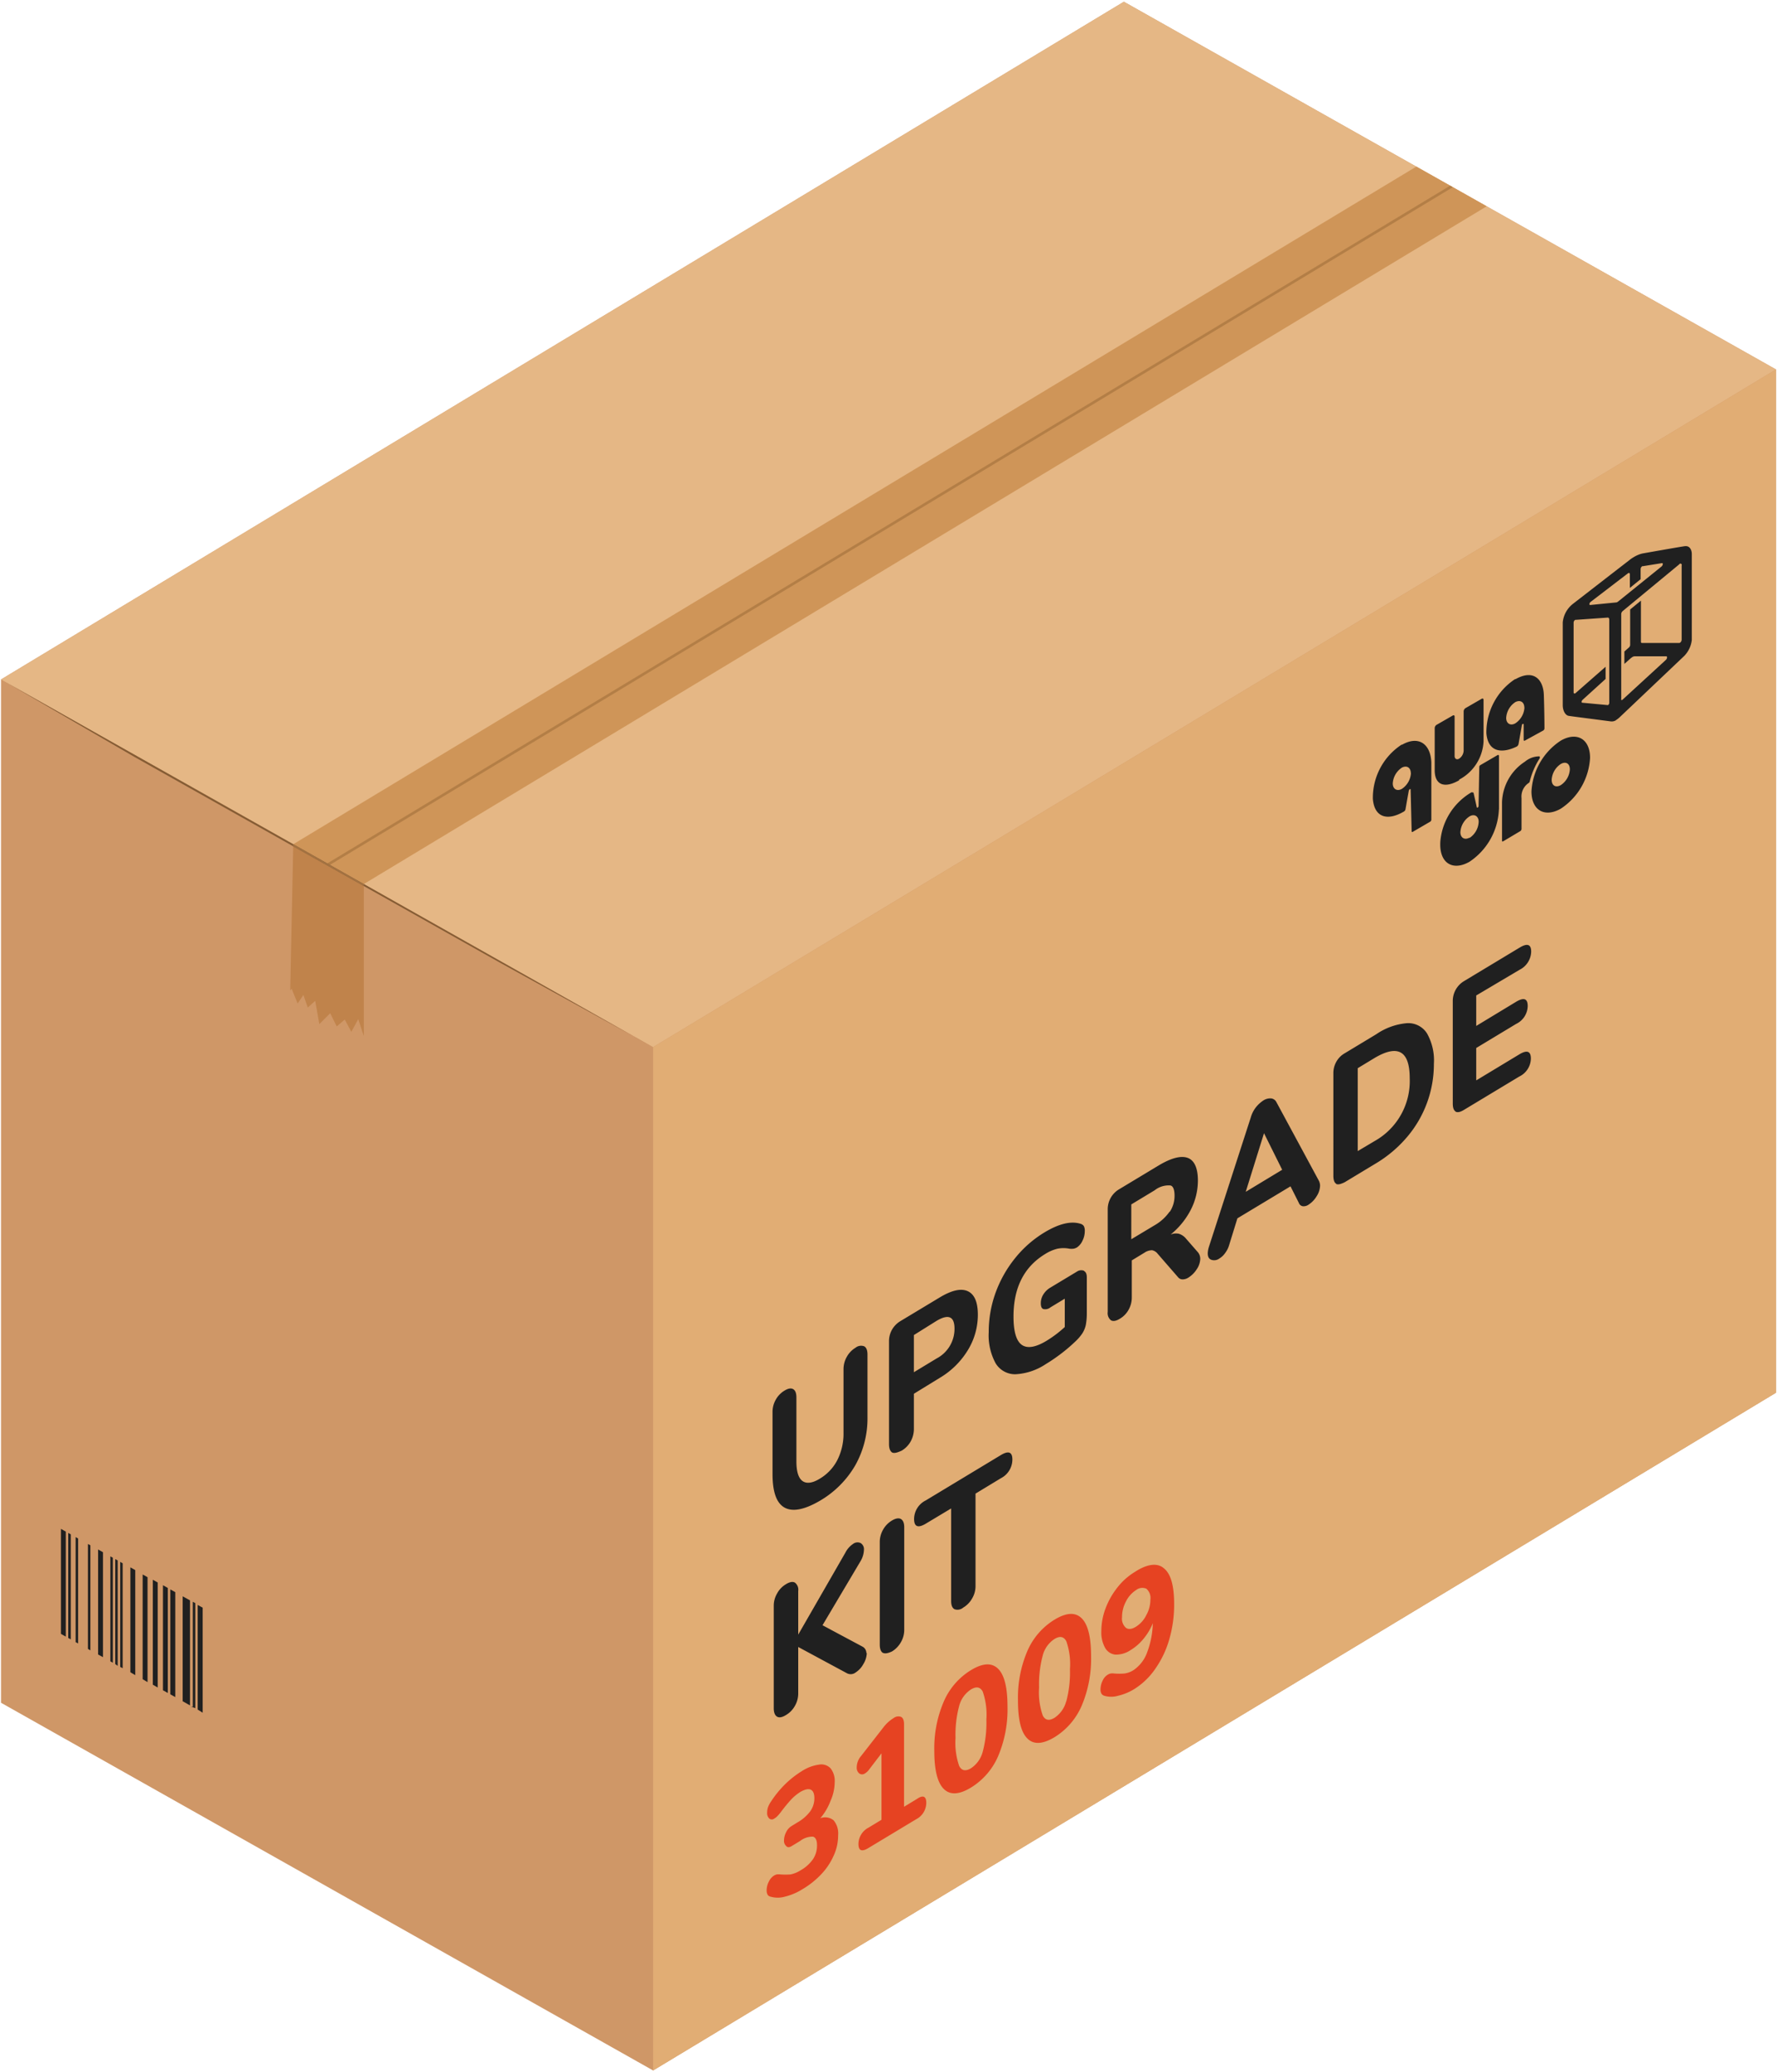 <svg id="e3414deb-6a5a-4d3d-9d77-18540306505e" data-name="Layer 1" xmlns="http://www.w3.org/2000/svg" width="175" height="204" viewBox="0 0 175 204"><defs><style>.e0d47717-f225-4931-923a-3cc119d35d47{fill:#cf9767;}.ec029120-e81c-4cda-83bc-f36a95666d5d{fill:#e5b785;}.bd590352-cc1f-4213-a1aa-55da922f4ca3{fill:#e1ad74;}.e23c3a5c-01f3-4b43-8f82-424c0049bf42{fill:#c0834b;}.a4657597-e86f-41c7-9f86-91712243e457{fill:#cf9558;}.a8abfaea-03ca-4e00-9f71-a758bfef6046{fill:#b37e46;}.ecb91576-36cf-4653-b1a5-dc53bb36e8a1{fill:#202020;}.f3ccb71e-4c40-489f-9ee0-2c1c99d25693{fill:#855c34;}.ef994660-1913-4ed1-a534-a8a810c52162{fill:#a37241;}.a9bc9c41-fa30-4bd7-987e-e8508aa79645{fill:#e64322;}</style></defs><title>upk-box</title><g id="a242641d-2b2c-4def-bf89-4f54bc4bffac" data-name="upk"><polygon class="e0d47717-f225-4931-923a-3cc119d35d47" points="110.68 0.17 0.1 66.89 0.1 167.63 64.32 203.83 174.9 137.11 174.9 36.37 110.68 0.17"/><polygon class="ec029120-e81c-4cda-83bc-f36a95666d5d" points="174.9 36.37 110.68 0.17 0.1 66.89 64.32 103.08 174.9 36.37"/><polygon class="bd590352-cc1f-4213-a1aa-55da922f4ca3" points="174.9 36.37 64.32 103.08 64.32 203.83 174.9 137.11 174.9 36.37"/><polygon class="e23c3a5c-01f3-4b43-8f82-424c0049bf42" points="35.83 87.03 28.88 83.11 28.58 97.51 28.72 97.33 29.31 98.79 29.88 97.95 30.31 99.19 31.04 98.53 31.45 100.82 32.52 99.75 33.16 101.05 33.95 100.37 34.6 101.58 35.28 100.33 35.83 102 35.83 87.03"/><polygon class="a4657597-e86f-41c7-9f86-91712243e457" points="35.83 87.03 146.41 20.31 139.48 16.4 28.88 83.11 35.83 87.03"/><polygon class="a8abfaea-03ca-4e00-9f71-a758bfef6046" points="32.48 85.15 32.23 85 142.81 18.28 143.07 18.43 32.48 85.15"/><path class="ecb91576-36cf-4653-b1a5-dc53bb36e8a1" d="M159.15,70.9a.8.8,0,0,1-.5.12l-.7-.09c-1.12-.15-3.2-.41-3.48-.46s-.57-.45-.57-1.06V61.27a2.64,2.64,0,0,1,1-1.82l3.69-2.86,1.85-1.43a3.38,3.38,0,0,1,.48-.33,2.92,2.92,0,0,1,.82-.34c.34-.06,3.66-.65,4.18-.72s.69.42.69.77V63a2.69,2.69,0,0,1-.74,1.57l-5.54,5.26-.75.71a2.42,2.42,0,0,1-.45.36Zm6.22-15.34,0,0-5.58,4.61a.41.41,0,0,0-.13.28V68.8a.11.11,0,0,0,0,.1.11.11,0,0,0,.11,0l0,0,4.28-3.93a.35.35,0,0,0,.12-.23c0-.08,0-.13-.09-.13H161a.47.47,0,0,0-.24.07l-.14.1-.65.58V64.14l.45-.4a.37.37,0,0,0,.12-.25V60l1.06-.87v4c0,.1,0,.17.13.17l3.63,0a.21.21,0,0,0,.14-.07.38.38,0,0,0,.11-.26V55.67A.12.12,0,0,0,165.37,55.56ZM155.85,68.9a.32.32,0,0,0-.09.17c0,.06,0,.11.06.11l2.47.23a.1.1,0,0,0,.07,0,.26.26,0,0,0,.12-.21V61c0-.13-.06-.21-.16-.2l-3.13.22-.06,0a.34.34,0,0,0-.16.27v6.88a.11.11,0,0,0,.05.1s.06,0,.1,0l0,0,3-2.63v1.2Zm4.5-12.48,0,0-3.71,2.84a.29.29,0,0,0-.11.19c0,.07,0,.11.08.11l2.53-.25a.32.32,0,0,0,.17-.06l.08-.06,4.25-3.43a.36.36,0,0,0,.11-.21c0-.08,0-.12-.09-.11l-1.87.3-.06,0a.36.36,0,0,0-.16.28v1l-1.06.86V56.51C160.49,56.41,160.43,56.38,160.35,56.42Zm-3.76,18.19a6.41,6.41,0,0,1-2.88,5c-1.6.91-2.89.16-2.89-1.7a6.39,6.39,0,0,1,2.89-5C155.3,72,156.59,72.75,156.59,74.61Zm-2.88.6a2,2,0,0,0-.9,1.56c0,.57.4.81.9.52a2,2,0,0,0,.89-1.55C154.6,75.16,154.2,74.93,153.71,75.21Zm-2.09-.54c.06-.1,0-.21,0-.21a2.22,2.22,0,0,0-1.44.52,4.94,4.94,0,0,0-2.26,4c0,.92,0,3.21,0,3.78,0,.07,0,.1.12.06l1.68-1a.27.27,0,0,0,.12-.2V78.57a1.6,1.6,0,0,1,.69-1.48.24.24,0,0,0,.12-.16A7.48,7.48,0,0,1,151.62,74.67Zm-4,5c0-1.44,0-5.28,0-5.28s-.05-.1-.11-.07l-1.72,1a.22.22,0,0,0-.11.18l-.07,3.84c0,.14-.16.24-.18.12s-.32-1.43-.32-1.43S145,78,144.91,78a6.23,6.23,0,0,0-3.06,4.78c-.17,2.2,1.21,3,2.86,2.06A6.5,6.5,0,0,0,147.61,79.71Zm-2.9,2.79c-.5.28-.9,0-.9-.53a2,2,0,0,1,.9-1.56c.5-.29.9,0,.9.53A2,2,0,0,1,144.71,82.5Zm4.51-15.62a6.28,6.28,0,0,0-2.85,5.34c.16,1.93,1.59,2,3,1.31a.39.39,0,0,0,.17-.26l.32-1.81c0-.14.17-.23.18-.09l0,1.52c0,.07.05.09.12.06l1.82-1a.26.26,0,0,0,.11-.2s0-1.44-.06-3.25C152,66.85,151,65.85,149.22,66.88Zm.9,2.8a2,2,0,0,1-.9,1.57c-.5.28-.9,0-.9-.53a2,2,0,0,1,.9-1.56C149.72,68.87,150.12,69.11,150.12,69.68Zm-6.43,7.11a4.5,4.5,0,0,0,2.4-3.75V68.9c0-.12-.08-.16-.18-.11l-1.61.93a.41.41,0,0,0-.17.31v3.88a1,1,0,0,1-.45.78h0c-.24.14-.44,0-.44-.26V70.54c0-.11-.08-.16-.18-.1l-1.6.92a.4.4,0,0,0-.18.31v4.15c0,1.41.9,1.85,2.4,1Zm-5.64-3.46a6.25,6.25,0,0,0-2.86,5.36c.16,1.93,1.55,2.14,3.06,1.24a.33.33,0,0,0,.16-.26s.29-1.65.32-1.79.18-.23.18-.1l.1,4.09c0,.07.05.1.11.06l1.72-1a.25.25,0,0,0,.11-.19s0-4.26,0-5.65C140.88,73.22,139.69,72.38,138.05,73.33Zm.89,2.81a2,2,0,0,1-.89,1.56c-.5.28-.9,0-.9-.53a2,2,0,0,1,.9-1.56C138.54,75.32,138.94,75.56,138.94,76.14Z"/><polygon class="f3ccb71e-4c40-489f-9ee0-2c1c99d25693" points="64.12 102.97 49.22 94.76 13.28 74.54 0.8 67.29 0.13 66.91 28.85 83.09 62.75 102.22 64.12 102.97"/><polygon class="ef994660-1913-4ed1-a534-a8a810c52162" points="35.83 87.23 28.87 83.32 28.88 83.11 35.83 87.03 35.83 87.23"/><path class="ecb91576-36cf-4653-b1a5-dc53bb36e8a1" d="M6,160.85V150.51l.48.27v10.34Zm.72.4V150.91l.25.14v10.34Zm.73.41V151.32l.24.14v10.33Zm1.21.67V152l.24.13v10.34Zm1,.55V152.54l.48.27v10.33Zm1.21.67V153.22l.24.13v10.34Zm.48.27V153.49l.24.13V164Zm.49.28V153.76l.24.14v10.33Zm1,.53V154.3l.48.27v10.34Zm1.21.68V155l.48.27v10.33Zm1,.54V155.52l.48.27v10.34Zm1,.55V156.06l.48.27v10.34Zm.72.4V156.47l.49.27v10.33Zm1.22.68V157.15l.72.4v10.34Zm1,.54V157.69l.24.13v10.34L18.8,168Zm.48.28V158l.49.27v10.34Z"/><path class="ecb91576-36cf-4653-b1a5-dc53bb36e8a1" d="M77.27,148.42c-.8-.44-1.19-1.54-1.19-3.31V139a2.41,2.41,0,0,1,.32-1.21,2.37,2.37,0,0,1,.86-.89c.36-.22.65-.27.86-.14s.31.4.31.82v6.28c0,1,.2,1.65.6,1.94s1,.21,1.72-.24a4.55,4.55,0,0,0,1.72-1.84,5.76,5.76,0,0,0,.6-2.66v-6.28a2.45,2.45,0,0,1,.32-1.2,2.4,2.4,0,0,1,.86-.9.87.87,0,0,1,.86-.14c.21.12.32.39.32.81v6.16a9.43,9.43,0,0,1-1.2,4.74,9.62,9.62,0,0,1-3.48,3.49Q78.47,149.07,77.27,148.42ZM87.87,143c-.21-.13-.32-.4-.32-.84V132.05a2.3,2.3,0,0,1,.29-1.14,2.33,2.33,0,0,1,.83-.85l3.87-2.33c1.18-.71,2.1-.92,2.76-.62s1,1.07,1,2.32a6.66,6.66,0,0,1-1,3.51,8,8,0,0,1-2.76,2.71L90,137.21v3.47a2.54,2.54,0,0,1-.32,1.23,2.45,2.45,0,0,1-.88.9C88.38,143,88.09,143.09,87.87,143Zm4.36-9.26A3.29,3.29,0,0,0,94,130.8c0-1.22-.61-1.47-1.81-.74L90,131.43v3.66Zm14.54-8.6c.17.08.26.29.26.61v3.51a6.25,6.25,0,0,1-.1,1.18,2.58,2.58,0,0,1-.35.84,4.72,4.72,0,0,1-.74.84,15.58,15.58,0,0,1-1.38,1.17,16.55,16.55,0,0,1-1.47,1,5.93,5.93,0,0,1-3,1,2.24,2.24,0,0,1-1.94-1.08,5.75,5.75,0,0,1-.68-3.07,11.32,11.32,0,0,1,.67-3.86,11.84,11.84,0,0,1,1.92-3.41,11,11,0,0,1,2.91-2.55c1.43-.86,2.61-1.14,3.55-.84a.57.57,0,0,1,.32.23,1,1,0,0,1,.09.49,2.11,2.11,0,0,1-.22.93,1.59,1.59,0,0,1-.53.66,1,1,0,0,1-.36.14,1.7,1.7,0,0,1-.4,0,3.07,3.07,0,0,0-1.18,0,4.05,4.05,0,0,0-1.19.51c-2.1,1.27-3.14,3.32-3.14,6.17,0,1.46.27,2.39.81,2.78s1.37.26,2.47-.41a11.46,11.46,0,0,0,1.77-1.34v-2.79l-1.42.86a.8.8,0,0,1-.69.16c-.17-.06-.25-.25-.25-.57a1.6,1.6,0,0,1,.25-.87,2,2,0,0,1,.69-.67l2.64-1.59A.74.74,0,0,1,106.77,125.11Zm11.43-1.18a1.93,1.93,0,0,1-.35,1,2.61,2.61,0,0,1-.81.81,1.06,1.06,0,0,1-.57.18.57.57,0,0,1-.46-.22l-2-2.3a.91.91,0,0,0-.56-.35,1.37,1.37,0,0,0-.74.24l-1.25.76v3.63a2.46,2.46,0,0,1-.31,1.22,2.3,2.3,0,0,1-.86.89c-.37.23-.66.28-.88.16a.9.9,0,0,1-.32-.83V119.08a2.28,2.28,0,0,1,1.12-2l3.87-2.33c1.28-.77,2.24-1,2.89-.76s1,1,1,2.24a6.36,6.36,0,0,1-.69,2.85,7.67,7.67,0,0,1-2,2.46,1.34,1.34,0,0,1,.82-.08,1.5,1.5,0,0,1,.71.49l1.17,1.34A1,1,0,0,1,118.2,123.93Zm-3-4.66a2.84,2.84,0,0,0,.47-1.6c0-.61-.16-1-.47-1a2.21,2.21,0,0,0-1.49.48l-2.3,1.39V122l2.3-1.38A4.59,4.59,0,0,0,115.19,119.27ZM130,116.71a2,2,0,0,1-.34,1.06,2.55,2.55,0,0,1-.8.83.85.85,0,0,1-.55.15.49.49,0,0,1-.4-.33l-.82-1.63-5.23,3.15-.81,2.62a2.4,2.4,0,0,1-.4.8,1.86,1.86,0,0,1-.56.53.86.86,0,0,1-.8.13c-.24-.09-.35-.3-.35-.64a2.44,2.44,0,0,1,.12-.65L123.18,110a2.91,2.91,0,0,1,.51-1,3.13,3.13,0,0,1,.72-.66,1.26,1.26,0,0,1,.74-.21.67.67,0,0,1,.53.33l4.16,7.7A1.11,1.11,0,0,1,130,116.71Zm-3.73-1.55-1.79-3.6-1.8,5.77Zm5.33,1.38c-.2-.11-.29-.38-.29-.8V105.68a2.26,2.26,0,0,1,.29-1.15,2.16,2.16,0,0,1,.83-.84l3.1-1.87a6.28,6.28,0,0,1,3-1.09,2.18,2.18,0,0,1,2,1,5.4,5.4,0,0,1,.68,3,11.08,11.08,0,0,1-2.62,7.18,12.32,12.32,0,0,1-3.07,2.61l-3.1,1.87C132,116.59,131.75,116.65,131.56,116.54Zm3.76-4.2a6.77,6.77,0,0,0,3.47-6.18q0-4.06-3.47-2l-1.65,1v8.16Zm8-2.91c-.19-.11-.29-.37-.29-.79V98.58a2.28,2.28,0,0,1,1.12-2l5.46-3.29q1.14-.69,1.14.39a2.05,2.05,0,0,1-1.14,1.79L145.38,98v3l3.93-2.38c.76-.45,1.14-.32,1.14.42a2,2,0,0,1-1.14,1.76l-3.93,2.37v3.19l4.24-2.56c.76-.46,1.14-.32,1.14.41a2,2,0,0,1-1.14,1.77l-5.46,3.29C143.8,109.49,143.53,109.54,143.33,109.43Zm-58,53.3a2.17,2.17,0,0,1-.33,1.08,2.27,2.27,0,0,1-.77.84.79.79,0,0,1-.88.06l-4.77-2.57v4.58a2.43,2.43,0,0,1-.33,1.22,2.38,2.38,0,0,1-.88.9c-.37.23-.66.28-.87.16s-.33-.4-.33-.83v-10.1a2.36,2.36,0,0,1,.33-1.2,2.31,2.31,0,0,1,.87-.91c.37-.23.67-.28.88-.16a.87.87,0,0,1,.33.82v4.3l4.65-8.08A2.26,2.26,0,0,1,84,152a.72.72,0,0,1,.76-.09.71.71,0,0,1,.32.68,2.33,2.33,0,0,1-.37,1.16L81,160l3.93,2.1A.71.71,0,0,1,85.32,162.73Zm1.6,0c-.21-.12-.32-.4-.32-.83v-10.1a2.45,2.45,0,0,1,.32-1.2,2.41,2.41,0,0,1,.88-.91c.37-.22.67-.27.88-.15s.33.39.33.81v10.1a2.4,2.4,0,0,1-.33,1.22,2.48,2.48,0,0,1-.88.91C87.43,162.77,87.14,162.82,86.92,162.7ZM94,158.42q-.33-.18-.33-.81V148.5L91.17,150c-.77.46-1.15.3-1.15-.47a2.06,2.06,0,0,1,1.15-1.82l7.39-4.46c.76-.46,1.14-.31,1.14.44a2.08,2.08,0,0,1-1.14,1.84l-2.49,1.51v9.11a2.36,2.36,0,0,1-.33,1.2,2.4,2.4,0,0,1-.88.91A.87.87,0,0,1,94,158.42Z"/><path class="a9bc9c41-fa30-4bd7-987e-e8508aa79645" d="M82.09,179.2a2,2,0,0,1,.45,1.46,4.74,4.74,0,0,1-.43,2,6.43,6.43,0,0,1-1.24,1.86A8.45,8.45,0,0,1,79,186a5.81,5.81,0,0,1-1.71.72,2.55,2.55,0,0,1-1.4,0,.44.44,0,0,1-.3-.2.89.89,0,0,1-.09-.43,1.86,1.86,0,0,1,.21-.84,1.41,1.41,0,0,1,.49-.59.94.94,0,0,1,.3-.13,1.35,1.35,0,0,1,.35,0,6.92,6.92,0,0,0,1,0,2.89,2.89,0,0,0,1-.41,3.69,3.69,0,0,0,1.22-1.1,2.41,2.41,0,0,0,.39-1.36c0-.5-.14-.78-.4-.85a2,2,0,0,0-1.27.43l-.81.49c-.24.15-.43.16-.56,0a.68.68,0,0,1-.21-.56,1.77,1.77,0,0,1,.21-.8,1.41,1.41,0,0,1,.56-.62l.57-.35a4.1,4.1,0,0,0,1.24-1.08,2.22,2.22,0,0,0,.41-1.29c0-.45-.12-.73-.35-.84s-.54-.05-1,.2a4.64,4.64,0,0,0-.95.78c-.29.32-.63.72-1,1.22a4.44,4.44,0,0,1-.35.41,1.33,1.33,0,0,1-.3.23.39.39,0,0,1-.49,0,.73.73,0,0,1-.21-.59,1.61,1.61,0,0,1,.09-.54,2.38,2.38,0,0,1,.3-.56,10.19,10.19,0,0,1,1.37-1.68,9.45,9.45,0,0,1,1.64-1.29,4.13,4.13,0,0,1,1.71-.65,1.25,1.25,0,0,1,1.14.37,2,2,0,0,1,.4,1.36,4.58,4.58,0,0,1-.41,1.84A5.62,5.62,0,0,1,80.78,179,1.32,1.32,0,0,1,82.09,179.2Zm9.13-1.72a1.83,1.83,0,0,1-1,1.62l-4.68,2.82q-1,.62-1-.39a1.84,1.84,0,0,1,1-1.61l1.27-.77v-6.54l-1.21,1.58a1.35,1.35,0,0,1-.41.39.48.48,0,0,1-.58,0,.73.73,0,0,1-.24-.6,1.75,1.75,0,0,1,.43-1.11L87,170.05a3.66,3.66,0,0,1,1-.91.76.76,0,0,1,.74-.12c.19.1.29.34.29.72v8.13l1.27-.77C90.89,176.69,91.22,176.82,91.22,177.48Zm1.72-1.37c-.62-.62-.93-1.87-.93-3.74a11.63,11.63,0,0,1,.93-4.85,6.76,6.76,0,0,1,2.68-3.1c1.17-.71,2.06-.75,2.68-.13s.92,1.86.92,3.73a11.81,11.81,0,0,1-.92,4.86,6.76,6.76,0,0,1-2.68,3.1C94.45,176.69,93.56,176.73,92.94,176.11Zm3.84-3.66a11,11,0,0,0,.36-3.17,6.91,6.91,0,0,0-.36-2.75c-.25-.46-.63-.53-1.16-.21a2.77,2.77,0,0,0-1.16,1.62,11,11,0,0,0-.36,3.17,6.92,6.92,0,0,0,.36,2.74c.24.47.63.55,1.16.23A2.8,2.8,0,0,0,96.78,172.45Zm4.39-1.31c-.62-.61-.92-1.86-.92-3.74a11.66,11.66,0,0,1,.92-4.85,6.76,6.76,0,0,1,2.68-3.1c1.17-.71,2.06-.75,2.68-.13s.92,1.87.92,3.73a11.81,11.81,0,0,1-.92,4.86,6.78,6.78,0,0,1-2.68,3.11C102.68,171.72,101.79,171.77,101.17,171.14Zm3.84-3.65a11.11,11.11,0,0,0,.36-3.18,6.82,6.82,0,0,0-.36-2.74c-.25-.46-.63-.54-1.16-.22a2.77,2.77,0,0,0-1.16,1.62,11,11,0,0,0-.36,3.17,6.88,6.88,0,0,0,.36,2.74c.24.48.63.55,1.16.23A2.81,2.81,0,0,0,105,167.49Zm9.62-13.09c.69.56,1,1.74,1,3.54a12.24,12.24,0,0,1-.48,3.45,9.61,9.61,0,0,1-1.38,2.9,7,7,0,0,1-2.08,2,5.29,5.29,0,0,1-1.58.65,2.38,2.38,0,0,1-1.36,0,.5.5,0,0,1-.28-.21.81.81,0,0,1-.09-.43,1.94,1.94,0,0,1,.2-.83,1.29,1.29,0,0,1,.49-.59.86.86,0,0,1,.31-.13,1.26,1.26,0,0,1,.35,0,6.49,6.49,0,0,0,1,0,2.2,2.2,0,0,0,.88-.32,3.54,3.54,0,0,0,1.35-1.73,8.73,8.73,0,0,0,.57-2.9,5.77,5.77,0,0,1-.89,1.5,4.9,4.9,0,0,1-1.29,1.14,2.57,2.57,0,0,1-1.52.45,1.31,1.31,0,0,1-1-.67,3.12,3.12,0,0,1-.37-1.66,6.37,6.37,0,0,1,.42-2.23,7.6,7.6,0,0,1,1.18-2.07,6.36,6.36,0,0,1,1.7-1.51C113,153.94,114,153.84,114.63,154.4ZM112.89,159a3.12,3.12,0,0,0,.4-1.53,1.19,1.19,0,0,0-.4-1.07,1,1,0,0,0-1,.13,2.8,2.8,0,0,0-1,1.12,3.24,3.24,0,0,0-.39,1.55,1.21,1.21,0,0,0,.39,1.06c.26.17.6.13,1-.13A2.78,2.78,0,0,0,112.89,159Z"/></g></svg>